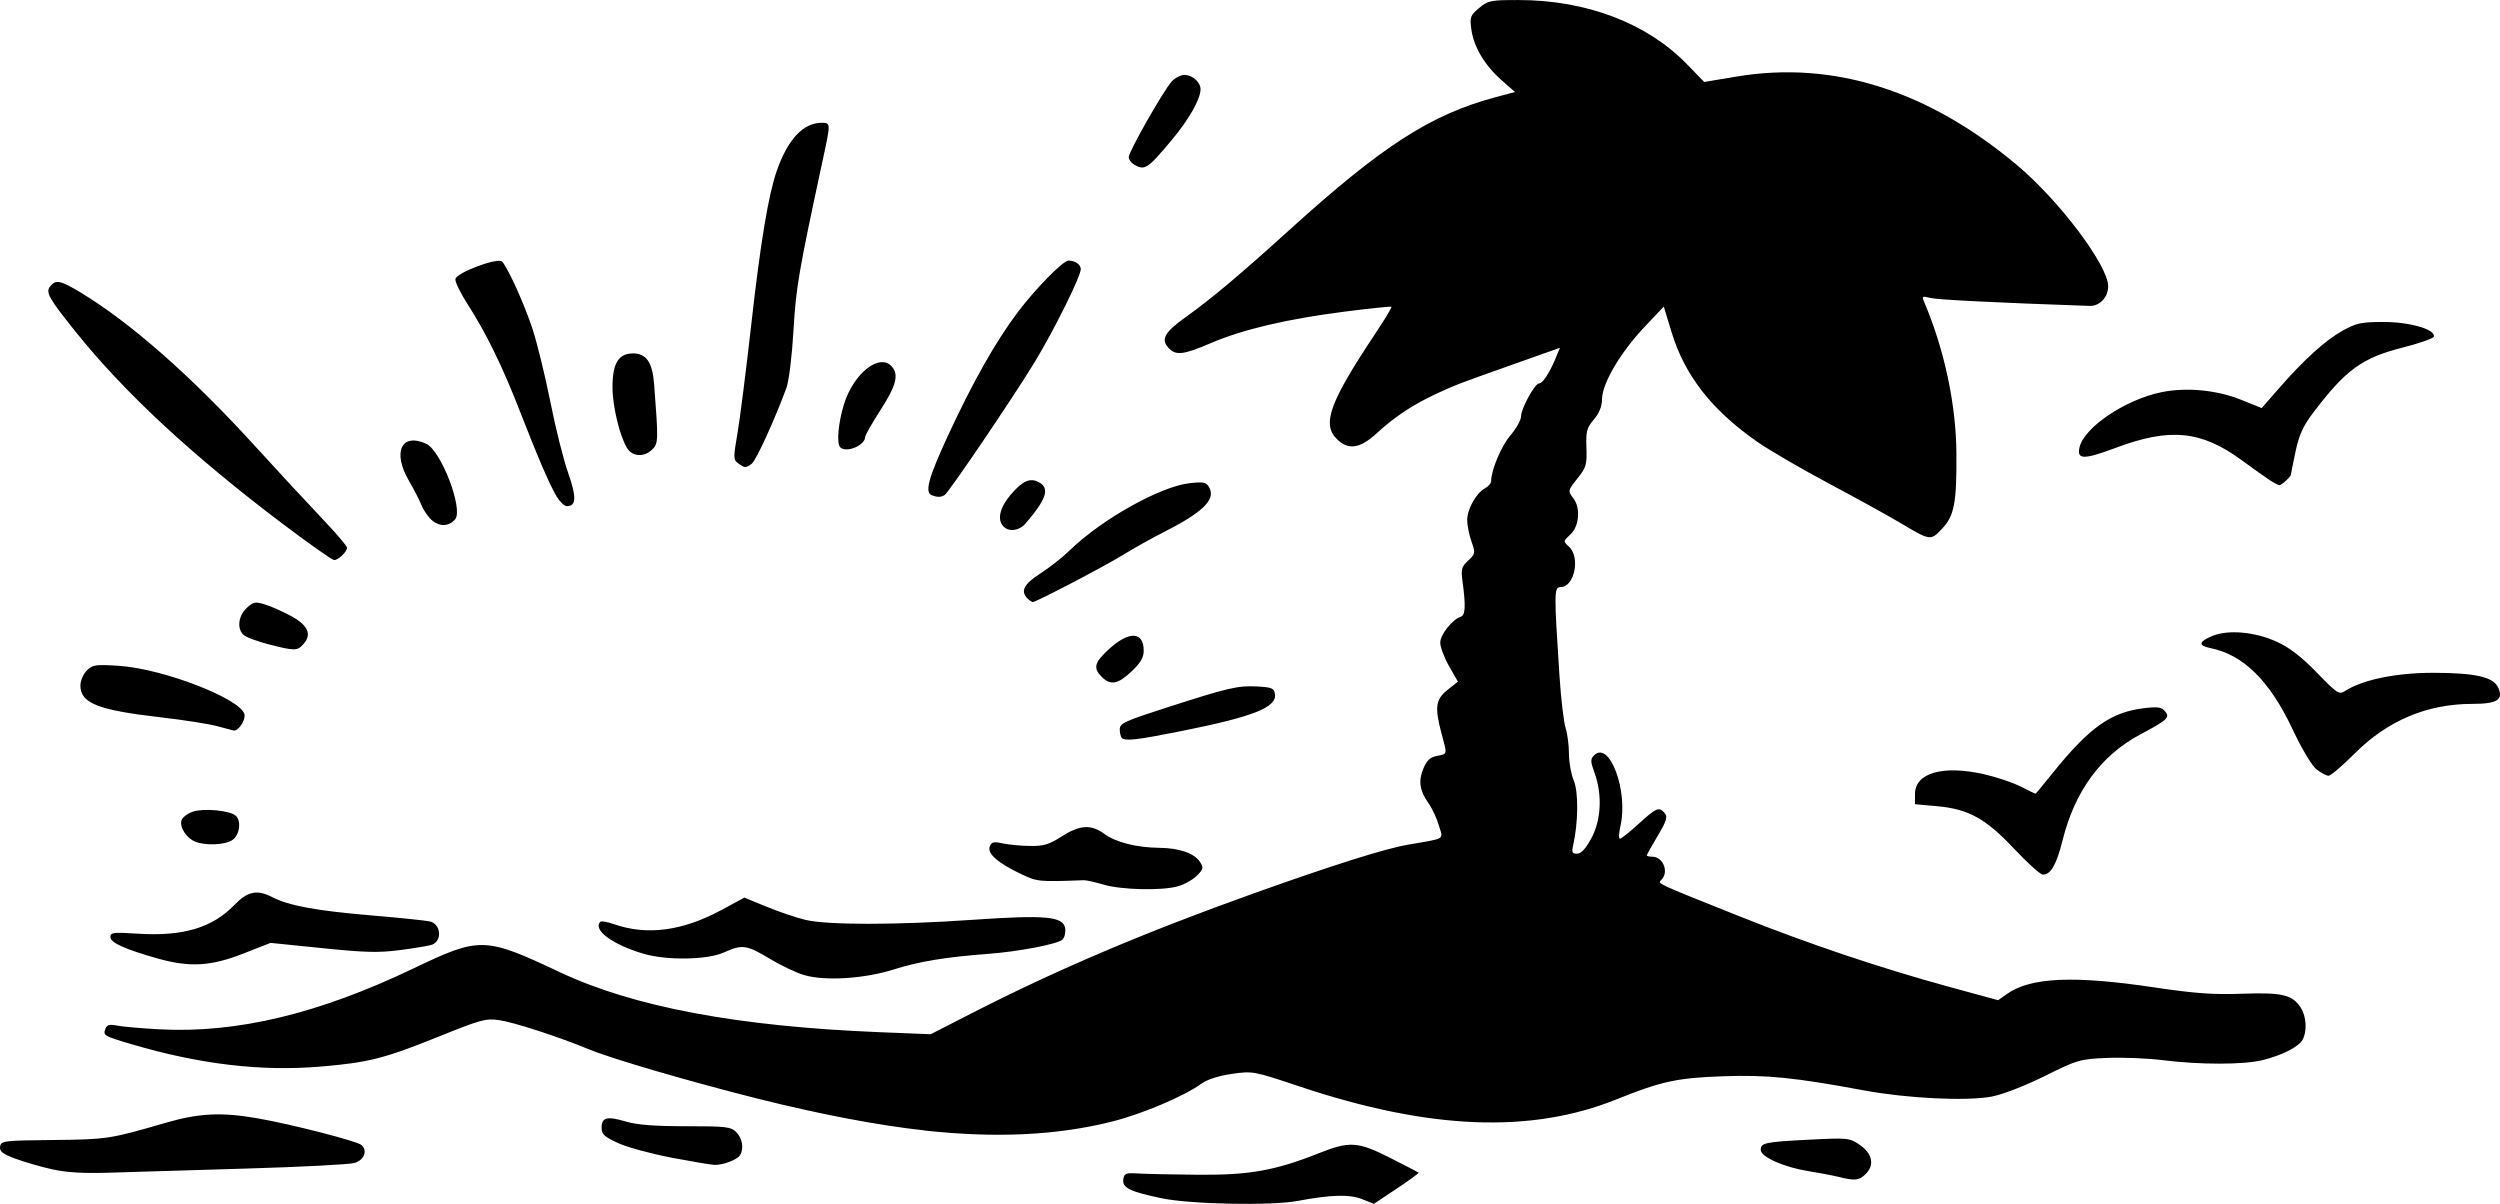 <?xml version="1.0" encoding="UTF-8" standalone="no"?>
<!-- Created with Inkscape (http://www.inkscape.org/) -->

<svg
   width="105.867mm"
   height="50.98mm"
   viewBox="0 0 105.867 50.98"
   version="1.1"
   id="svg1257"
   xml:space="preserve"
   inkscape:version="1.2 (dc2aedaf03, 2022-05-15)"
   sodipodi:docname="palm beach.svg"
   xmlns:inkscape="http://www.inkscape.org/namespaces/inkscape"
   xmlns:sodipodi="http://sodipodi.sourceforge.net/DTD/sodipodi-0.dtd"
   xmlns="http://www.w3.org/2000/svg"
   xmlns:svg="http://www.w3.org/2000/svg"
   xmlns:rdf="http://www.w3.org/1999/02/22-rdf-syntax-ns#"
   xmlns:cc="http://creativecommons.org/ns#"
   xmlns:dc="http://purl.org/dc/elements/1.1/"><title
     id="title189">Palm tree and sunset</title><sodipodi:namedview
     id="namedview1259"
     pagecolor="#ffffff"
     bordercolor="#000000"
     borderopacity="0.25"
     inkscape:showpageshadow="2"
     inkscape:pageopacity="0.0"
     inkscape:pagecheckerboard="0"
     inkscape:deskcolor="#d1d1d1"
     inkscape:document-units="mm"
     showgrid="false"
     inkscape:zoom="1.3377817"
     inkscape:cx="340.11528"
     inkscape:cy="191.36156"
     inkscape:window-width="1920"
     inkscape:window-height="1017"
     inkscape:window-x="1912"
     inkscape:window-y="-8"
     inkscape:window-maximized="1"
     inkscape:current-layer="layer1" /><defs
     id="defs1254" /><g
     inkscape:label="Lager 1"
     inkscape:groupmode="layer"
     id="layer1"
     transform="translate(-14.798,-24.383)"><path
       style="fill:#000000;stroke-width:0.127"
       d="m 63.979,75.124 c -1.353,-0.285 -1.664,-0.441 -1.612,-0.807 0.035,-0.244 0.107,-0.273 0.61,-0.241 0.314,0.02 1.455,0.044 2.537,0.054 2.182,0.02 3.275,-0.174 5.125,-0.909 1.316,-0.523 1.657,-0.5 3.041,0.201 0.636,0.322 1.173,0.601 1.194,0.619 0.021,0.018 -0.398,0.323 -0.93,0.677 l -0.968,0.644 -0.504,-0.202 c -0.521,-0.209 -1.324,-0.186 -2.709,0.077 -1.118,0.212 -4.563,0.145 -5.784,-0.113 z m 28.678,-0.903 c -0.244,-0.061 -0.815,-0.169 -1.268,-0.242 -1.05,-0.167 -2.029,-0.603 -2.029,-0.903 0,-0.3 0.174,-0.336 2.093,-0.433 1.593,-0.081 1.664,-0.073 2.093,0.217 0.54,0.366 0.644,0.854 0.261,1.236 -0.28,0.28 -0.452,0.298 -1.149,0.125 z M 17.018,73.902 c -0.478,-0.105 -1.18,-0.308 -1.561,-0.45 -0.558,-0.209 -0.685,-0.309 -0.654,-0.515 0.037,-0.245 0.139,-0.257 2.259,-0.279 2.279,-0.024 2.391,-0.041 4.741,-0.725 1.428,-0.416 2.388,-0.461 3.947,-0.185 1.42,0.251 4.149,0.953 4.349,1.119 0.28,0.232 0.125,0.64 -0.29,0.764 -0.209,0.063 -2.264,0.169 -4.566,0.236 -2.302,0.067 -4.899,0.146 -5.771,0.174 -1.117,0.037 -1.842,-0.004 -2.454,-0.139 z m 26.205,-0.498 c -0.854,-0.163 -1.867,-0.44 -2.251,-0.615 -0.584,-0.268 -0.699,-0.373 -0.699,-0.648 0,-0.442 0.23,-0.502 1.025,-0.265 0.477,0.142 1.212,0.199 2.549,0.199 1.71,0 1.902,0.023 2.133,0.254 0.258,0.258 0.328,0.702 0.154,0.975 -0.124,0.195 -0.728,0.423 -1.082,0.408 -0.152,-0.006 -0.976,-0.145 -1.83,-0.307 z M 53.971,72.255 c -1.977,-0.215 -4.406,-0.676 -7.04,-1.336 -2.863,-0.718 -6.196,-1.69 -7.166,-2.09 -1.339,-0.552 -3.19,-1.153 -3.838,-1.248 -0.546,-0.08 -0.78,-0.016 -2.482,0.671 -2.37,0.958 -3.032,1.127 -5.088,1.299 -2.504,0.21 -5.105,-0.099 -7.977,-0.946 -1.193,-0.352 -1.226,-0.372 -1.115,-0.663 0.063,-0.163 0.174,-0.192 0.491,-0.128 0.226,0.046 1.038,0.117 1.805,0.158 3.264,0.173 6.727,-0.656 10.73,-2.571 2.836,-1.357 3.024,-1.352 6.209,0.149 3.121,1.471 7.536,2.301 13.527,2.542 l 2.182,0.088 1.75,-0.895 c 3.604,-1.844 7.333,-3.428 11.962,-5.081 3.32,-1.186 5.534,-1.885 6.496,-2.05 1.638,-0.282 1.499,-0.195 1.31,-0.825 -0.092,-0.304 -0.284,-0.718 -0.427,-0.919 -0.385,-0.54 -0.448,-0.951 -0.229,-1.476 0.147,-0.351 0.288,-0.483 0.58,-0.541 0.448,-0.09 0.437,-0.036 0.196,-0.933 -0.302,-1.123 -0.257,-1.458 0.248,-1.861 L 76.537,53.249 76.162,52.594 c -0.206,-0.36 -0.374,-0.809 -0.374,-0.998 0,-0.337 0.51,-0.98 0.874,-1.101 0.189,-0.063 0.209,-0.449 0.075,-1.442 -0.077,-0.571 -0.054,-0.664 0.233,-0.932 0.308,-0.287 0.313,-0.317 0.139,-0.809 -0.099,-0.281 -0.18,-0.689 -0.18,-0.907 0,-0.464 0.382,-1.145 0.754,-1.344 0.143,-0.077 0.26,-0.213 0.26,-0.302 0,-0.472 0.429,-1.488 0.822,-1.947 0.246,-0.287 0.447,-0.651 0.447,-0.808 0,-0.326 0.584,-1.386 0.763,-1.386 0.149,0 0.433,-0.43 0.687,-1.039 l 0.195,-0.468 -1.743,0.617 c -2.588,0.917 -2.693,0.957 -3.518,1.342 -0.974,0.455 -1.749,0.97 -2.5,1.662 -0.711,0.654 -1.206,0.724 -1.692,0.238 -0.633,-0.633 -0.295,-1.562 1.613,-4.429 0.412,-0.619 0.73,-1.145 0.707,-1.168 -0.023,-0.023 -0.924,0.071 -2.003,0.209 -2.418,0.309 -4.299,0.752 -5.641,1.328 -1.137,0.488 -1.471,0.534 -1.765,0.24 -0.387,-0.387 -0.227,-0.683 0.739,-1.372 1.048,-0.748 2.28,-1.784 4.338,-3.65 3.926,-3.558 5.985,-4.888 8.705,-5.62 L 78.953,28.279 78.383,27.777 c -0.712,-0.627 -1.176,-1.406 -1.277,-2.144 -0.072,-0.527 -0.048,-0.594 0.326,-0.909 0.379,-0.319 0.482,-0.34 1.668,-0.34 2.872,0 5.446,0.979 7.128,2.711 l 0.737,0.759 1.385,-0.231 c 4.092,-0.683 8.112,0.593 11.886,3.772 1.782,1.501 3.836,4.236 3.836,5.109 0,0.466 -0.36,0.848 -0.785,0.833 -3.95,-0.136 -6.457,-0.262 -6.751,-0.338 -0.33,-0.086 -0.359,-0.071 -0.267,0.145 0.865,2.022 1.366,4.368 1.377,6.456 0.012,2.09 -0.091,2.624 -0.607,3.172 -0.487,0.516 -0.494,0.515 -1.783,-0.254 -0.488,-0.291 -1.83,-1.031 -2.981,-1.644 -1.151,-0.613 -2.51,-1.402 -3.02,-1.754 -1.946,-1.344 -3.108,-2.821 -3.67,-4.668 l -0.332,-1.088 -0.831,0.881 c -1.005,1.065 -1.775,2.374 -1.782,3.03 -0.004,0.316 -0.116,0.597 -0.348,0.873 -0.301,0.358 -0.339,0.501 -0.314,1.193 0.026,0.706 -0.01,0.835 -0.355,1.269 -0.439,0.553 -0.44,0.555 -0.19,0.885 0.304,0.402 0.238,1.177 -0.13,1.517 -0.314,0.291 -0.314,0.294 -0.063,0.521 0.491,0.444 0.23,1.711 -0.352,1.711 -0.283,0 -0.285,0.186 -0.052,3.742 0.064,0.977 0.181,1.975 0.259,2.219 0.078,0.244 0.143,0.736 0.143,1.094 0,0.358 0.093,0.872 0.206,1.142 0.203,0.484 0.189,1.789 -0.029,2.743 -0.066,0.289 -0.037,0.349 0.169,0.349 0.168,0 0.362,-0.209 0.601,-0.649 0.417,-0.766 0.472,-1.851 0.139,-2.768 -0.178,-0.491 -0.181,-0.587 -0.021,-0.747 0.65,-0.65 1.457,1.513 1.116,2.991 -0.069,0.296 -0.078,0.539 -0.022,0.539 0.057,0 0.415,-0.285 0.797,-0.634 0.752,-0.687 0.863,-0.732 1.102,-0.444 0.129,0.156 0.076,0.327 -0.302,0.96 -0.252,0.424 -0.459,0.795 -0.459,0.825 0,0.03 0.103,0.054 0.228,0.054 0.465,0 0.722,0.648 0.389,0.981 -0.165,0.165 -0.292,0.105 3.314,1.546 2.912,1.163 5.977,2.194 8.867,2.983 l 2.081,0.568 0.37,-0.263 c 0.992,-0.706 2.823,-0.79 6.207,-0.285 1.742,0.26 2.519,0.317 3.742,0.274 1.704,-0.061 2.135,0.04 2.49,0.582 0.243,0.371 0.282,0.993 0.085,1.361 -0.163,0.304 -0.874,0.667 -1.708,0.871 -0.797,0.195 -2.65,0.196 -4.197,9.59e-4 -0.653,-0.082 -1.725,-0.126 -2.382,-0.097 -1.151,0.05 -1.246,0.078 -2.635,0.767 -0.841,0.417 -1.774,0.779 -2.241,0.869 -1.05,0.202 -3.588,0.079 -5.415,-0.261 -2.914,-0.543 -4.12,-0.665 -5.961,-0.599 -1.955,0.07 -2.621,0.214 -4.506,0.974 -3.643,1.469 -7.944,1.295 -13.441,-0.544 -1.948,-0.651 -1.974,-0.656 -2.857,-0.53 -0.568,0.081 -1.038,0.233 -1.298,0.42 -0.744,0.534 -2.506,1.28 -3.782,1.6 -2.326,0.584 -4.906,0.707 -7.918,0.38 z m -5.109,-6.577 c -0.334,-0.096 -0.993,-0.409 -1.466,-0.694 -0.978,-0.591 -1.171,-0.618 -1.94,-0.269 -0.705,0.32 -2.42,0.347 -3.415,0.054 -1.309,-0.386 -2.156,-1.015 -1.819,-1.352 0.041,-0.041 0.291,0.001 0.555,0.095 1.408,0.497 2.915,0.301 4.571,-0.593 l 0.971,-0.525 0.941,0.386 c 0.517,0.212 1.255,0.462 1.638,0.555 0.929,0.225 3.849,0.224 7.126,-0.003 3.088,-0.214 3.823,-0.141 3.884,0.383 0.021,0.18 -0.036,0.389 -0.127,0.464 -0.232,0.192 -1.868,0.503 -3.146,0.598 -1.777,0.133 -2.925,0.322 -3.995,0.661 -1.236,0.391 -2.89,0.496 -3.777,0.24 z M 21.501,64.979 c -1.4,-0.393 -2.029,-0.676 -2.029,-0.914 0,-0.195 0.118,-0.21 1.133,-0.145 1.938,0.126 3.177,-0.241 4.125,-1.221 0.554,-0.572 0.958,-0.656 1.591,-0.328 0.7,0.362 1.849,0.576 4.122,0.769 1.255,0.106 2.409,0.225 2.564,0.264 0.466,0.117 0.526,0.816 0.084,0.985 -0.103,0.04 -0.692,0.139 -1.309,0.221 -0.941,0.125 -1.477,0.113 -3.323,-0.075 L 26.257,64.311 25.089,64.768 c -1.362,0.533 -2.253,0.585 -3.588,0.211 z m 40.018,-3.138 c -0.349,-0.105 -0.72,-0.187 -0.824,-0.184 -1.923,0.071 -1.966,0.066 -2.664,-0.264 -0.974,-0.462 -1.434,-0.866 -1.321,-1.161 0.076,-0.197 0.164,-0.219 0.547,-0.134 0.251,0.055 0.772,0.104 1.158,0.109 0.582,0.007 0.809,-0.061 1.343,-0.404 0.768,-0.493 1.249,-0.52 1.815,-0.102 0.477,0.352 1.365,0.575 2.331,0.585 0.831,0.009 1.467,0.229 1.704,0.589 0.168,0.255 0.156,0.307 -0.129,0.592 -0.172,0.172 -0.534,0.374 -0.804,0.449 -0.691,0.192 -2.402,0.151 -3.155,-0.075 z m 38.588,-1.497 c -1.22,-1.3 -1.946,-1.702 -3.291,-1.822 l -0.924,-0.083 v -0.43 c 0,-0.892 1.165,-1.232 2.899,-0.846 0.525,0.117 1.229,0.352 1.564,0.522 0.336,0.17 0.622,0.31 0.637,0.31 0.015,2.54e-4 0.336,-0.385 0.714,-0.856 1.567,-1.952 2.482,-2.602 3.895,-2.768 0.575,-0.068 0.733,-0.043 0.882,0.136 0.216,0.26 0.109,0.359 -1.074,0.991 -1.639,0.875 -2.746,2.385 -3.262,4.449 -0.263,1.053 -0.503,1.473 -0.839,1.473 -0.105,0 -0.645,-0.484 -1.2,-1.076 z M 23.068,60.026 c -0.368,-0.149 -0.665,-0.599 -0.589,-0.892 0.035,-0.132 0.255,-0.303 0.489,-0.381 0.456,-0.15 1.528,-0.054 1.798,0.161 0.262,0.209 0.19,0.82 -0.123,1.039 -0.303,0.212 -1.133,0.25 -1.575,0.072 z m 89.829,-3.061 c -0.202,-0.159 -0.622,-0.862 -1.021,-1.709 -0.965,-2.046 -2.083,-3.15 -3.471,-3.428 -0.528,-0.106 -0.505,-0.271 0.071,-0.512 0.677,-0.283 1.823,-0.178 2.755,0.251 0.525,0.242 1.032,0.634 1.678,1.299 0.886,0.912 0.937,0.945 1.213,0.768 0.733,-0.47 2.156,-0.761 3.713,-0.76 1.776,0.001 2.548,0.176 2.751,0.621 0.237,0.52 -0.038,0.695 -1.091,0.695 -1.923,0 -3.593,0.707 -4.997,2.114 -0.51,0.511 -1.001,0.93 -1.093,0.93 -0.091,0 -0.32,-0.121 -0.508,-0.269 z M 62.301,55.628 c -0.046,-0.046 -0.085,-0.21 -0.085,-0.364 0,-0.25 0.216,-0.349 1.998,-0.922 2.626,-0.845 3.015,-0.934 3.839,-0.888 0.608,0.034 0.7,0.075 0.735,0.322 0.08,0.563 -0.912,0.955 -3.947,1.562 -1.925,0.385 -2.393,0.438 -2.541,0.291 z M 23.985,55.131 c -0.343,-0.093 -1.416,-0.261 -2.384,-0.372 -2.66,-0.306 -3.398,-0.599 -3.398,-1.348 0,-0.2 0.121,-0.482 0.271,-0.632 0.248,-0.248 0.365,-0.265 1.364,-0.2 1.892,0.123 5.223,1.422 5.316,2.073 0.036,0.254 -0.272,0.7 -0.46,0.666 -0.047,-0.009 -0.367,-0.092 -0.71,-0.186 z M 61.455,53.049 c -0.373,-0.373 -0.315,-0.607 0.285,-1.16 0.868,-0.799 1.49,-0.777 1.49,0.053 0,0.284 -0.134,0.512 -0.513,0.872 -0.575,0.547 -0.891,0.606 -1.263,0.234 z M 26.173,51.667 c -0.465,-0.12 -0.936,-0.293 -1.046,-0.385 -0.303,-0.251 -0.247,-0.81 0.114,-1.149 0.287,-0.27 0.358,-0.283 0.793,-0.148 0.263,0.081 0.763,0.305 1.111,0.496 0.705,0.387 0.868,0.774 0.498,1.183 -0.26,0.288 -0.364,0.288 -1.47,0.003 z m 32.136,-1.941 c -0.309,-0.309 -0.154,-0.611 0.543,-1.057 0.382,-0.245 0.946,-0.688 1.252,-0.986 1.36,-1.321 3.856,-2.715 5.094,-2.842 0.592,-0.061 0.686,-0.038 0.814,0.201 0.271,0.507 -0.3,1.053 -1.993,1.906 -0.438,0.221 -1.18,0.637 -1.649,0.924 -0.827,0.508 -3.693,2.006 -3.837,2.006 -0.039,0 -0.14,-0.068 -0.224,-0.152 z M 26.742,46.546 c -3.834,-2.899 -6.688,-5.55 -8.752,-8.127 -1.144,-1.429 -1.273,-1.662 -1.059,-1.919 0.239,-0.288 0.433,-0.245 1.324,0.296 2.096,1.273 4.648,3.521 7.304,6.435 1.011,1.109 2.309,2.511 2.886,3.116 0.576,0.605 1.048,1.157 1.048,1.228 0,0.177 -0.366,0.527 -0.548,0.525 -0.082,-0.001 -1.073,-0.7 -2.202,-1.554 z m 30.553,0.135 c -0.28,-0.28 -0.165,-0.801 0.295,-1.34 0.51,-0.596 0.826,-0.739 1.197,-0.54 0.478,0.256 0.332,0.712 -0.557,1.747 -0.268,0.312 -0.696,0.373 -0.935,0.133 z M 33.125,46.445 c -0.166,-0.13 -0.378,-0.425 -0.471,-0.654 -0.093,-0.229 -0.333,-0.697 -0.534,-1.04 -0.714,-1.222 -0.329,-2.056 0.727,-1.576 0.628,0.286 1.58,2.769 1.226,3.196 -0.246,0.297 -0.626,0.326 -0.948,0.074 z m 5.252,-1.026 c -0.292,-0.479 -0.803,-1.667 -1.603,-3.723 -0.705,-1.811 -1.403,-3.234 -2.169,-4.422 -0.309,-0.479 -0.544,-0.962 -0.522,-1.074 0.054,-0.279 1.826,-0.936 1.986,-0.736 0.281,0.35 0.951,1.844 1.283,2.86 0.199,0.61 0.539,2.002 0.755,3.092 0.216,1.091 0.554,2.437 0.75,2.993 0.362,1.022 0.347,1.409 -0.052,1.409 -0.102,0 -0.295,-0.18 -0.429,-0.4 z m 15.88,-0.065 c -0.308,-0.124 -0.149,-0.716 0.671,-2.494 1.049,-2.273 2.032,-4.014 2.974,-5.264 0.743,-0.985 1.915,-2.178 2.142,-2.178 0.281,0 0.523,0.168 0.521,0.362 -0.003,0.313 -1.129,2.584 -1.96,3.95 -0.889,1.463 -3.611,5.481 -3.8,5.611 -0.152,0.104 -0.313,0.108 -0.549,0.013 z m 56.646,-0.646 c -0.185,-0.122 -0.711,-0.496 -1.169,-0.832 -1.718,-1.259 -3.039,-1.391 -5.329,-0.533 -1.378,0.516 -1.675,0.51 -1.542,-0.031 0.207,-0.843 1.937,-2.004 3.456,-2.319 1.056,-0.219 2.349,-0.097 3.383,0.319 l 0.872,0.351 0.705,-0.808 c 1.077,-1.235 1.993,-2.066 2.723,-2.47 0.585,-0.324 0.788,-0.367 1.744,-0.367 1.115,0 2.213,0.324 2.115,0.623 -0.025,0.076 -0.611,0.281 -1.304,0.457 -1.743,0.441 -2.429,0.943 -3.832,2.802 -0.405,0.537 -0.572,0.912 -0.721,1.619 -0.107,0.507 -0.194,0.942 -0.194,0.967 0,0.082 -0.396,0.445 -0.485,0.444 -0.047,-3.81e-4 -0.237,-0.1 -0.422,-0.222 z m -64.843,-0.702 c -0.21,-0.153 -0.211,-0.232 -0.029,-1.3 0.107,-0.625 0.368,-2.689 0.581,-4.586 0.389,-3.472 0.728,-5.505 1.086,-6.52 0.466,-1.322 1.118,-2.017 1.892,-2.017 0.388,0 0.388,5.76e-4 0.06,1.522 -1.041,4.837 -1.143,5.433 -1.251,7.28 -0.063,1.082 -0.193,2.137 -0.298,2.423 -0.475,1.297 -1.279,3.06 -1.46,3.203 -0.251,0.198 -0.304,0.198 -0.58,-0.005 z m -4.696,-0.63 c -0.314,-0.489 -0.626,-1.772 -0.629,-2.586 -0.003,-1.015 0.254,-1.441 0.869,-1.441 0.562,0 0.822,0.376 0.893,1.29 0.185,2.404 0.182,2.519 -0.075,2.775 -0.334,0.334 -0.831,0.316 -1.058,-0.039 z m 9.014,-0.053 c -0.161,-0.161 -0.083,-1.038 0.162,-1.825 0.413,-1.328 1.528,-2.191 2.037,-1.578 0.288,0.347 0.166,0.801 -0.492,1.826 -0.358,0.557 -0.65,1.07 -0.65,1.138 0,0.361 -0.802,0.694 -1.057,0.439 z M 62.818,31.349 c -0.122,-0.071 -0.222,-0.212 -0.222,-0.313 0,-0.23 1.465,-2.809 1.815,-3.196 0.142,-0.157 0.387,-0.285 0.544,-0.285 0.338,0 0.686,0.312 0.682,0.612 -0.005,0.417 -0.486,1.266 -1.205,2.128 -1.042,1.249 -1.155,1.323 -1.614,1.055 z"
       id="path1273"
       sodipodi:nodetypes="sssscsccsssssscssssssssscssscsssssssscsssssssssccssssscsssssscsssssssssssscssssscsssssccssssscscsssssssssscssssssssssssssscssssssssssssssssscccsssscscsscccssccsssssssssscsssccsssssssssssscssscsssssssssssssssssssscssssssssssssssssssssssssscsssssscsssssssssssssssscsssssssssssssssssssssssssscssssssssscssssssssssscssssssssccscsssssssssssssssssscsscssssssssssssssscss" /></g></svg>
